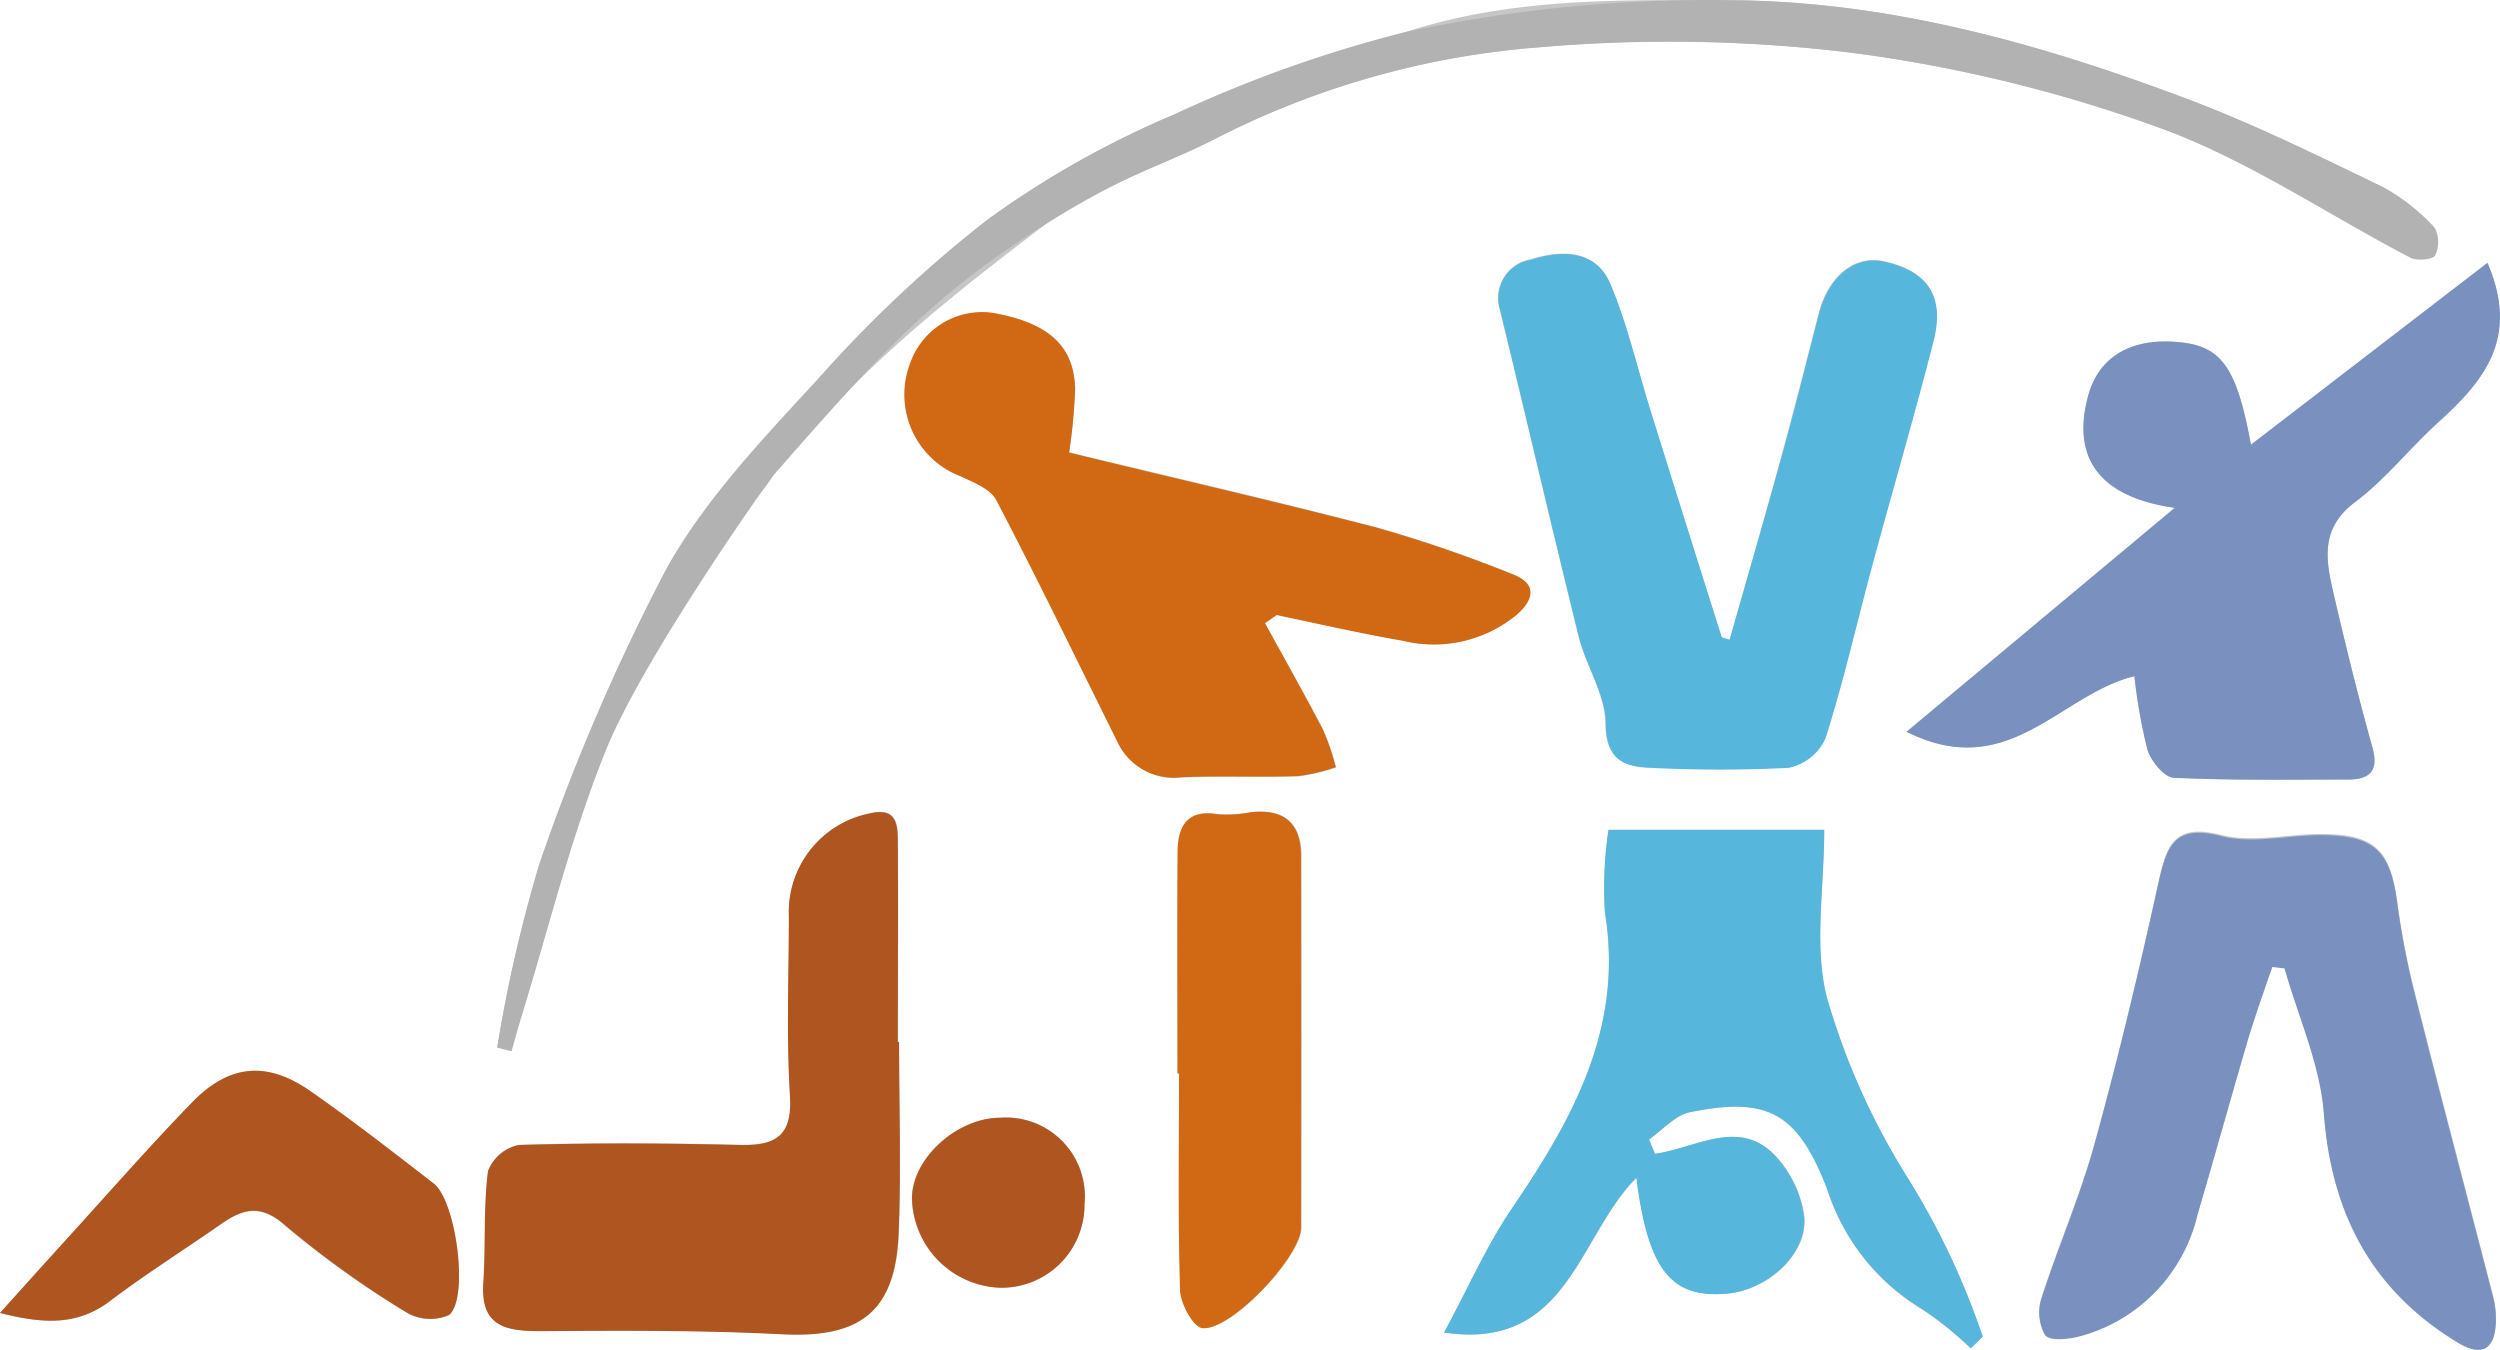 <svg xmlns="http://www.w3.org/2000/svg" width="114.885" height="62.034" viewBox="0 0 114.885 62.034"><defs><style>
      .cls-1 {
        fill: #c6c6c6;
      }

      .cls-2 {
        fill: #7a91bf;
      }

      .cls-3 {
        fill: #56b6db;
      }

      .cls-4 {
        fill: #d16914;
      }

      .cls-5 {
        fill: #af5620;
      }

      .cls-6 {
        fill: #b2b2b2;
      }
    </style></defs><g id="Zeichenfla&#x308;che_1" data-name="Zeichenfla&#x308;che 1" transform="translate(0)"><path id="Pfad_1" data-name="Pfad 1" class="cls-1" d="M124.18,44.941c-.663-3.617-1.379-4.568-3.417-4.726-2.084-.166-3.625.659-4.1,2.612-.724,2.912.77,4.541,4.018,5.008L108.352,58.127c4.676,2.342,7.011-1.695,10.47-2.558a25.807,25.807,0,0,0,.6,3.382c.162.524.77,1.263,1.2,1.287,2.677.127,5.366.1,8.047.081.948,0,1.391-.385,1.094-1.46-.647-2.311-1.225-4.653-1.768-7-.362-1.541-.686-3.051.971-4.291,1.406-1.052,2.515-2.485,3.829-3.671,2.068-1.868,3.748-3.829,2.253-7.319ZM96.793,77.529l-.281-.655c.624-.431,1.194-1.113,1.876-1.252,3.632-.74,4.954.046,6.309,3.521a9.985,9.985,0,0,0,4.4,5.551,15.666,15.666,0,0,1,2.2,1.776l.551-.532a34.543,34.543,0,0,0-3.44-7.284,32.5,32.5,0,0,1-3.717-8.282c-.609-2.369-.127-5.008-.127-7.727H94.655a18.212,18.212,0,0,0-.162,3.81c.867,5.285-1.475,9.468-4.276,13.59-1.156,1.706-2,3.636-3.116,5.7,5.7.851,6.155-4.422,8.852-7.118.539,4.237,1.6,5.535,4.129,5.327,1.926-.154,3.779-1.868,3.575-3.59a5.154,5.154,0,0,0-1.3-2.723C100.679,75.846,98.669,77.275,96.793,77.529Zm3.428-23.62c-.158-.065-.354-.089-.385-.166q-1.641-5.177-3.255-10.362c-.609-1.949-1.059-3.964-1.849-5.836-.67-1.583-2.238-1.575-3.64-1.129a1.806,1.806,0,0,0-1.433,2.311c1.221,5.008,2.38,10.015,3.621,15.023.339,1.356,1.217,2.654,1.233,3.987.019,1.656.817,1.991,2.076,2.03a63.056,63.056,0,0,0,6.329,0,2.392,2.392,0,0,0,1.695-1.356c.828-2.6,1.429-5.273,2.142-7.912.936-3.467,1.945-6.9,2.831-10.373.52-2.042-.285-3.2-2.311-3.625-1.314-.281-2.511.686-2.954,2.373-.543,2.092-1.063,4.191-1.637,6.275-.786,2.939-1.629,5.843-2.461,8.759Zm24.937,15.023.57.023c.628,2.226,1.637,4.418,1.807,6.679.351,4.622,2.2,8.128,6.163,10.524,1.1.659,1.7.316,1.741-.951a4.083,4.083,0,0,0-.131-1.156c-1.19-4.622-2.411-9.245-3.582-13.867a37.3,37.3,0,0,1-.82-4.237c-.316-2.338-1-3.082-3.347-3.116-1.587-.031-3.263.416-4.746.042-2.138-.543-2.5.431-2.87,2.115C119.057,69.02,118.1,73.037,117,77.02c-.655,2.384-1.664,4.676-2.419,7.037a2.12,2.12,0,0,0,.143,1.753c.262.293,1.156.181,1.7.023a7.558,7.558,0,0,0,5.3-5.539c.82-2.731,1.541-5.393,2.33-8.089.324-1.063.732-2.157,1.106-3.263ZM78.87,53.138l.535-.385c1.926.385,3.852.847,5.778,1.179a5.932,5.932,0,0,0,5.239-1.183c.82-.716.932-1.444-.2-1.876a62.015,62.015,0,0,0-6.163-2.119c-4.726-1.24-9.487-2.334-14.194-3.467a26.2,26.2,0,0,0,.285-2.874c-.035-2.011-1.233-3.082-3.786-3.517a3.5,3.5,0,0,0-3.767,2.311,3.987,3.987,0,0,0,2.311,5.2c.6.277,1.375.582,1.645,1.1,1.926,3.652,3.7,7.361,5.539,11.051a2.855,2.855,0,0,0,2.947,1.683c1.787-.077,3.582,0,5.37-.054a8.86,8.86,0,0,0,1.741-.408,11.279,11.279,0,0,0-.586-1.718c-.878-1.664-1.783-3.286-2.689-4.919ZM62.056,72.383h-.042v-9.2c0-.8-.058-1.6-1.283-1.31a4.622,4.622,0,0,0-3.725,4.715c0,2.75-.116,5.5.05,8.243.112,1.86-.647,2.311-2.311,2.28-3.382-.081-6.764-.1-10.146,0a1.906,1.906,0,0,0-1.418,1.2c-.212,1.7-.1,3.432-.216,5.146-.131,2.018,1.044,2.219,2.646,2.207,3.7-.023,7.407-.042,11.1.146,3.563.181,5.185-1.021,5.339-4.622C62.152,78.265,62.056,75.322,62.056,72.383Zm-18.466.262.639.139c.154-.539.3-1.082.466-1.622,1.263-4.064,2.276-8.232,3.852-12.168,1.714-4.256,3.659-8.474,7.068-11.775a4.21,4.21,0,0,0,.678-.921c3.821-4.815,8.131-8.17,12.711-11.652,2.284-1.629,5.1-2.508,7.627-3.806a39.205,39.205,0,0,1,14.907-4.172,69.054,69.054,0,0,1,14.3.262A66.8,66.8,0,0,1,120.028,30.4c4.01,1.468,7.646,3.952,11.467,5.944.3.154,1.032.077,1.113-.1a1.428,1.428,0,0,0-.019-1.275,9.179,9.179,0,0,0-2.354-1.864c-2.97-1.433-5.944-2.9-9.021-4.06-6.772-2.55-13.705-4.491-21.024-4.526-5.046-.023-10.1-.123-14.965,1.495-3.536,1.175-7.118,2.269-10.52,3.763a43.219,43.219,0,0,0-8.547,4.815,58.244,58.244,0,0,0-7.773,7.3c-2.531,2.754-5.2,5.539-7,8.763a95.694,95.694,0,0,0-5.843,13.578A62.565,62.565,0,0,0,43.59,72.645Zm31.259,1.183h.1c0,3.32-.054,6.641.046,9.961,0,.616.6,1.691,1.021,1.741,1.294.15,4.534-3.274,4.538-4.622q.023-8.52,0-17.053c0-1.541-.809-2.2-2.311-2.03a5.778,5.778,0,0,1-1.518.092c-1.46-.247-1.834.609-1.845,1.772C74.829,67.067,74.848,70.449,74.848,73.827ZM20.74,84.84c2.207.57,3.679.508,5.092-.566,1.618-1.229,3.343-2.311,5.008-3.467,1.021-.72,1.837-1,3,.027a44.242,44.242,0,0,0,5.578,3.991,2.15,2.15,0,0,0,1.961.112c.913-.805.308-5.239-.709-6.032-1.857-1.448-3.721-2.9-5.651-4.237-2.018-1.418-3.748-1.263-5.474.52-1.988,2.053-3.852,4.206-5.778,6.321C22.835,82.506,21.93,83.519,20.74,84.84Zm49.836-4.988A3.63,3.63,0,0,0,66.7,75.869c-2.026,0-4.091,1.926-4.056,3.748a4.206,4.206,0,0,0,4.033,4.064,3.813,3.813,0,0,0,3.9-3.829Z" transform="translate(-20.74 -24.505)"></path><path id="Pfad_2" data-name="Pfad 2" class="cls-2" d="M264.03,64.225,274.9,55.87c1.495,3.467-.185,5.439-2.253,7.319-1.313,1.186-2.423,2.619-3.829,3.671-1.656,1.24-1.333,2.735-.971,4.291.543,2.342,1.121,4.68,1.768,7,.3,1.075-.146,1.456-1.094,1.46-2.7,0-5.37.046-8.047-.081-.431-.023-1.036-.77-1.2-1.287a25.818,25.818,0,0,1-.6-3.382c-3.467.863-5.778,4.9-10.47,2.558l12.326-10.292c-3.243-.458-4.742-2.088-4.018-5.008.47-1.957,2.011-2.781,4.095-2.615C262.651,59.656,263.367,60.608,264.03,64.225Z" transform="translate(-160.59 -43.788)"></path><path id="Pfad_3" data-name="Pfad 3" class="cls-3" d="M202.711,138.4c1.876-.254,3.887-1.683,5.547.119a5.154,5.154,0,0,1,1.3,2.723c.2,1.722-1.66,3.436-3.575,3.59-2.531.208-3.59-1.082-4.129-5.327-2.7,2.7-3.132,7.958-8.832,7.107,1.113-2.061,1.953-3.991,3.116-5.7,2.8-4.122,5.142-8.3,4.276-13.59a18.212,18.212,0,0,1,.162-3.81h9.915c0,2.7-.482,5.358.127,7.727a32.649,32.649,0,0,0,3.717,8.282,34.543,34.543,0,0,1,3.44,7.284l-.551.532a15.663,15.663,0,0,0-2.2-1.776,10.024,10.024,0,0,1-4.4-5.551c-1.356-3.467-2.677-4.26-6.309-3.521-.682.139-1.252.82-1.876,1.252Z" transform="translate(-126.659 -85.38)"></path><path id="Pfad_4" data-name="Pfad 4" class="cls-3" d="M210.133,72.546c.832-2.916,1.676-5.82,2.481-8.736.574-2.084,1.094-4.183,1.637-6.275.443-1.687,1.641-2.654,2.954-2.373,2.015.428,2.82,1.583,2.311,3.625-.886,3.467-1.9,6.914-2.831,10.373-.713,2.639-1.314,5.312-2.142,7.912a2.392,2.392,0,0,1-1.695,1.356,63.064,63.064,0,0,1-6.329,0c-1.26-.039-2.057-.385-2.076-2.03,0-1.333-.894-2.631-1.233-3.987-1.24-5.008-2.4-10.015-3.621-15.023a1.791,1.791,0,0,1,1.433-2.311c1.4-.447,2.97-.455,3.64,1.129.79,1.872,1.24,3.887,1.849,5.836q1.618,5.181,3.255,10.362C209.778,72.458,209.975,72.481,210.133,72.546Z" transform="translate(-130.652 -43.142)"></path><path id="Pfad_5" data-name="Pfad 5" class="cls-2" d="M274.744,130.026c-.385,1.105-.77,2.2-1.109,3.317-.793,2.7-1.541,5.393-2.33,8.089a7.562,7.562,0,0,1-5.3,5.539c-.547.158-1.437.27-1.7-.023a2.12,2.12,0,0,1-.143-1.753c.77-2.361,1.764-4.653,2.419-7.038,1.1-3.983,2.057-8,2.943-12.033.385-1.683.732-2.658,2.87-2.115,1.483.385,3.159-.073,4.746-.042,2.346.046,3.031.77,3.347,3.116a37.289,37.289,0,0,0,.82,4.237c1.156,4.622,2.392,9.245,3.582,13.867a4.082,4.082,0,0,1,.131,1.156c-.042,1.267-.643,1.61-1.741.951-3.96-2.4-5.809-5.917-6.163-10.523-.169-2.261-1.179-4.453-1.807-6.679Z" transform="translate(-170.326 -85.588)"></path><path id="Pfad_6" data-name="Pfad 6" class="cls-4" d="M145.178,76.018c.894,1.633,1.81,3.255,2.666,4.9a11.278,11.278,0,0,1,.586,1.718,8.86,8.86,0,0,1-1.741.408c-1.787.058-3.582-.023-5.37.054a2.855,2.855,0,0,1-2.947-1.683c-1.837-3.69-3.632-7.4-5.539-11.051-.27-.516-1.044-.82-1.645-1.1a4.019,4.019,0,0,1-2.311-5.2,3.5,3.5,0,0,1,3.767-2.311c2.573.451,3.771,1.506,3.81,3.532a26.2,26.2,0,0,1-.273,2.893c4.707,1.156,9.468,2.238,14.194,3.467a62.017,62.017,0,0,1,6.163,2.119c1.156.431,1.025,1.156.2,1.876a5.99,5.99,0,0,1-5.239,1.183c-1.884-.324-3.852-.77-5.778-1.179Z" transform="translate(-87.049 -47.38)"></path><path id="Pfad_7" data-name="Pfad 7" class="cls-5" d="M97.49,131.944c0,2.939.1,5.882-.023,8.817-.154,3.594-1.776,4.8-5.339,4.622-3.69-.189-7.4-.169-11.1-.146-1.6,0-2.777-.189-2.646-2.207.116-1.714,0-3.447.216-5.146a1.936,1.936,0,0,1,1.418-1.2c3.382-.1,6.764-.085,10.146,0,1.672.042,2.431-.42,2.311-2.28-.166-2.739-.05-5.493-.05-8.243a4.622,4.622,0,0,1,3.725-4.715c1.225-.289,1.279.512,1.283,1.31.023,3.082,0,6.136,0,9.2Z" transform="translate(-56.174 -84.066)"></path><path id="Pfad_8" data-name="Pfad 8" class="cls-6" d="M80.06,72.649a66.906,66.906,0,0,1,1.926-8.417,96.782,96.782,0,0,1,5.843-13.578c1.795-3.224,4.468-6.009,7-8.763a58.244,58.244,0,0,1,7.773-7.3,43.219,43.219,0,0,1,8.547-4.815,59.127,59.127,0,0,1,10.52-3.763,66.507,66.507,0,0,1,14.992-1.495c7.338.035,14.252,1.976,21.032,4.526,3.082,1.156,6.051,2.627,9.021,4.06a9.18,9.18,0,0,1,2.38,1.872,1.428,1.428,0,0,1,.019,1.275c-.081.177-.817.254-1.113.1-3.821-1.991-7.457-4.476-11.467-5.944a66.8,66.8,0,0,0-14.187-3.467,69.054,69.054,0,0,0-14.3-.262,39.205,39.205,0,0,0-14.926,4.183c-2.531,1.3-3.937,1.518-7.627,3.806-5.262,3.263-7.654,5.874-12.711,11.652-.25.285-6.032,8.44-7.746,12.711-1.587,3.937-2.6,8.089-3.852,12.168-.166.539-.312,1.082-.466,1.622Z" transform="translate(-57.21 -24.51)"></path><path id="Pfad_9" data-name="Pfad 9" class="cls-4" d="M161.2,133.365c0-3.378-.019-6.752,0-10.131,0-1.156.385-2.018,1.845-1.772a5.778,5.778,0,0,0,1.518-.092c1.522-.166,2.311.481,2.311,2.03v17.053c0,1.34-3.243,4.765-4.538,4.622-.416-.05-1-1.125-1.021-1.741-.1-3.32-.046-6.641-.046-9.961Z" transform="translate(-107.088 -84.042)"></path><path id="Pfad_10" data-name="Pfad 10" class="cls-5" d="M20.74,163.376c1.19-1.321,2.1-2.334,3.012-3.34,1.926-2.115,3.81-4.268,5.8-6.321,1.726-1.783,3.467-1.926,5.474-.52,1.926,1.348,3.794,2.8,5.651,4.237,1.017.793,1.622,5.227.709,6.032a2.15,2.15,0,0,1-1.961-.112,44.244,44.244,0,0,1-5.578-4c-1.156-1.028-1.984-.747-3-.027-1.664,1.156-3.39,2.25-5.008,3.467C24.419,163.885,22.947,163.946,20.74,163.376Z" transform="translate(-20.74 -103.041)"></path><path id="Pfad_11" data-name="Pfad 11" class="cls-5" d="M137.473,161.833a3.813,3.813,0,0,1-3.9,3.829,4.206,4.206,0,0,1-4.025-4.064c-.035-1.834,2.03-3.74,4.056-3.748A3.628,3.628,0,0,1,137.473,161.833Z" transform="translate(-87.636 -106.486)"></path></g></svg>